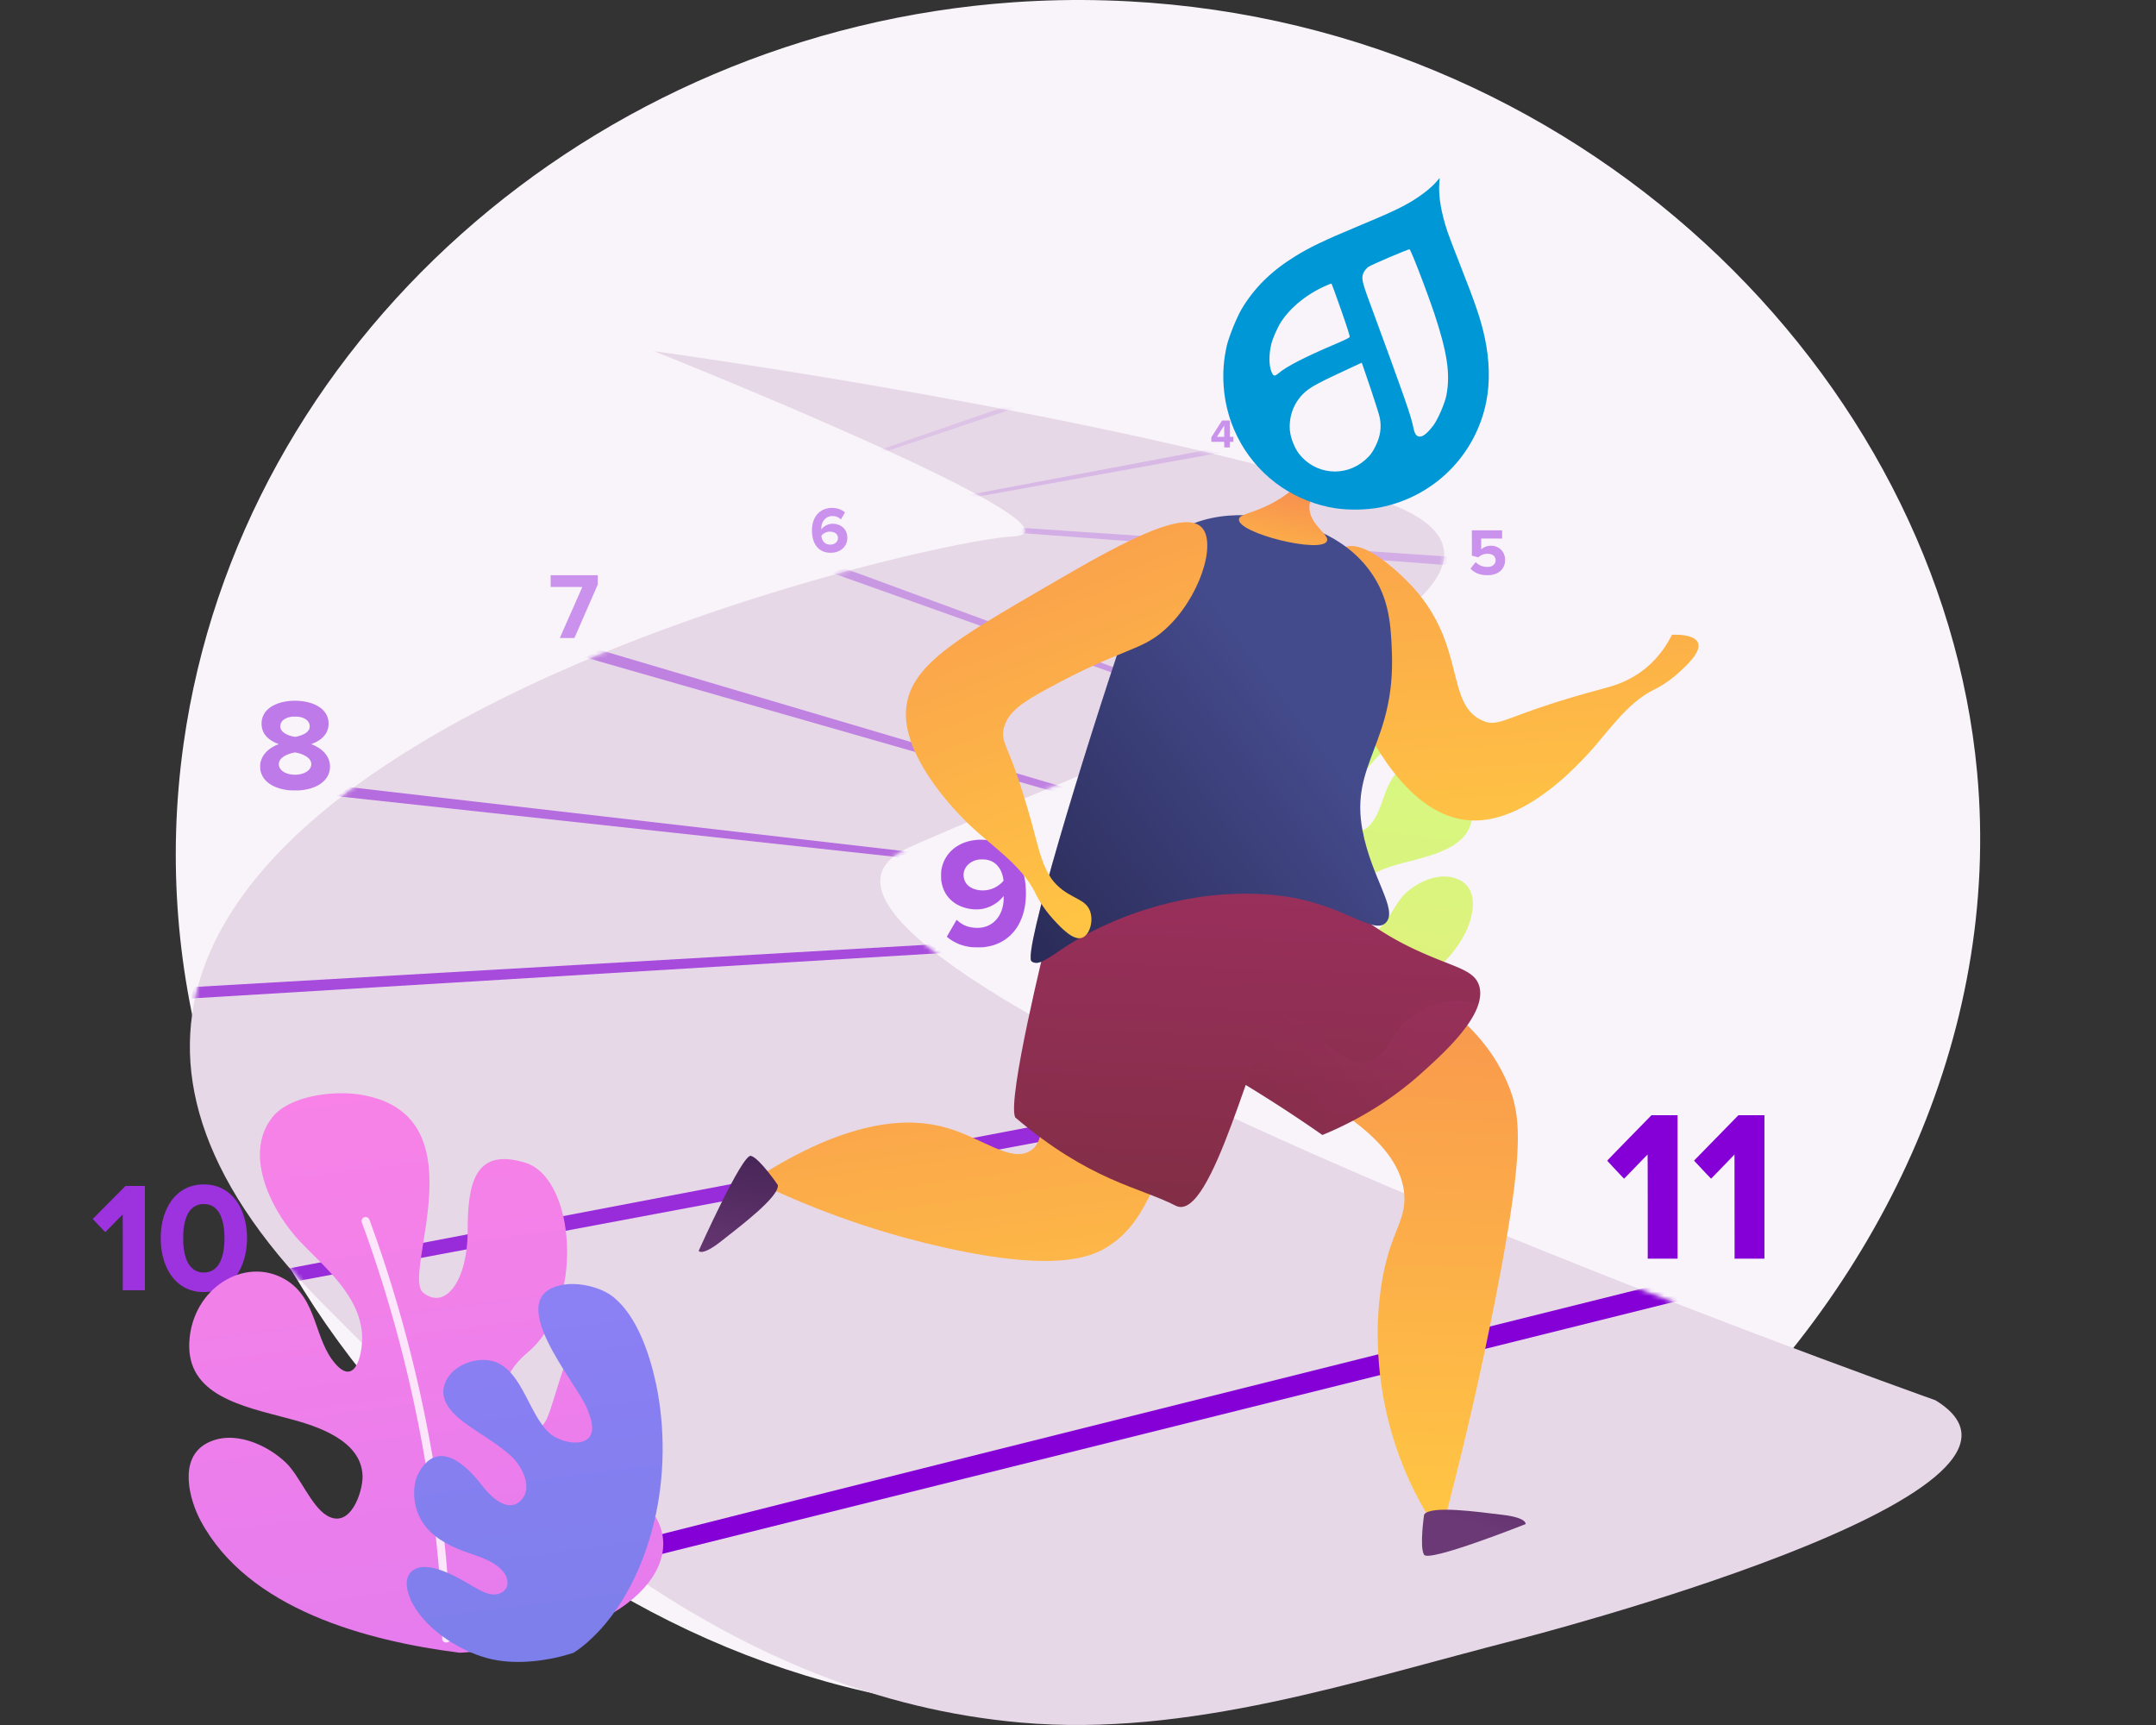 <svg xmlns="http://www.w3.org/2000/svg" width="480" height="384" fill="none" viewBox="0 0 480 384"><rect x="0" y="0" width="480" height="384" fill="#333333" stroke="none"/><path fill="#F9F4FA" d="M206.806 379.255C107.15 364.186 26.156 270.139 40.865 165.594 53.422 76.436 131.724 7.058 225.62.506c6.8-.47 13.682-.623 20.62-.415 52.381 1.51 98.934 22.424 133.36 54.073 34.26 31.497 56.517 73.631 60.582 117.829 10.796 117.593-109.425 226.002-233.377 207.262Z"/><path fill="#BE7AE8" fill-rule="evenodd" d="M64.986 156.006c-2.692.154-4.834 1.069-5.94 2.538-.215.284-.542.937-.637 1.271-.324 1.141-.193 2.422.345 3.364.571 1 1.644 1.833 3.036 2.357.226.085.284.117.24.132-1.137.401-2.213 1.101-2.903 1.888a4.883 4.883 0 0 0-1.133 2.203c-.09.419-.091 1.308-.001 1.757.365 1.818 1.722 3.157 3.953 3.9.668.223 1.379.375 2.262.486.58.072 2.373.072 2.956-.001 1.35-.168 2.427-.468 3.37-.939 1.9-.948 2.936-2.478 2.937-4.337.001-1.613-.879-3.076-2.484-4.13a8.735 8.735 0 0 0-1.425-.734 1.338 1.338 0 0 1-.248-.111c0-.009.143-.071.318-.139.68-.262 1.421-.68 1.893-1.065.506-.413 1-1.027 1.235-1.538.539-1.164.521-2.61-.045-3.742-.893-1.787-3.161-2.939-6.201-3.151a16.216 16.216 0 0 0-1.528-.009Zm1.498 3.556c.831.116 1.482.396 1.907.822.233.233.36.432.46.72.175.501.121 1.05-.141 1.445a2.863 2.863 0 0 1-.643.634c-.44.305-1.287.636-2.01.785-.349.071-.362.072-.594.029-1.448-.268-2.557-.891-2.911-1.634-.174-.365-.198-.65-.095-1.113.196-.881 1.145-1.526 2.5-1.7.323-.042 1.19-.035 1.527.012Zm-.317 8.03c1.437.312 2.576.996 2.963 1.778.244.492.237 1.01-.02 1.533-.481.981-2 1.623-3.661 1.549-1.096-.049-2.008-.347-2.63-.859a2.077 2.077 0 0 1-.55-.699c-.354-.712-.22-1.452.37-2.052.431-.44 1.039-.781 1.88-1.058a7.23 7.23 0 0 1 1.104-.276c.072-.014.154-.001.543.084Z" clip-rule="evenodd"/><path fill="#CA92EC" fill-rule="evenodd" d="M184.942 113.072c-.69.04-1.4.238-1.928.536-1.443.816-2.242 2.407-2.241 4.467.001 1.652.449 2.991 1.293 3.867.608.63 1.446 1.006 2.434 1.09.293.025.873.011 1.128-.028a3.857 3.857 0 0 0 1.555-.567 3.16 3.16 0 0 0 1.449-2.378c.021-.21.01-.662-.022-.869-.102-.664-.355-1.188-.791-1.636-.534-.548-1.258-.873-2.113-.949a4.122 4.122 0 0 0-.82.023 3.303 3.303 0 0 0-1.498.67c-.137.11-.36.335-.453.457l-.062.084-.013-.048c-.017-.065-.001-.465.027-.648.157-1.051.779-1.854 1.662-2.145.235-.078.376-.101.663-.11.783-.024 1.387.185 1.915.664l.087.078.461-.785.462-.786-.039-.033a8.56 8.56 0 0 0-.181-.137c-.806-.595-1.854-.883-2.975-.817Zm.022 5.286c.528.043.922.197 1.206.471.176.17.297.381.358.624.044.176.044.499 0 .658-.121.442-.459.801-.927.986-.41.161-.945.181-1.395.051-.659-.191-1.131-.764-1.29-1.566a5.175 5.175 0 0 1-.044-.244l-.009-.071.092-.103a2.472 2.472 0 0 1 1.597-.805 1.72 1.72 0 0 1 .412-.001ZM327.69 120.873l.003 2.819.717.189c.569.15.722.185.741.172.013-.009.074-.06.136-.114.389-.339.896-.56 1.454-.634.214-.029.641-.032.817-.008.498.071.873.255 1.111.546.288.351.383.864.242 1.31a1.253 1.253 0 0 1-.333.541c-.371.372-.976.553-1.679.501-.899-.065-1.661-.385-2.232-.936l-.131-.127-.569.711c-.313.391-.572.719-.576.728-.009.025.31.334.482.467.695.539 1.48.843 2.509.97.302.038 1.199.038 1.477.001.936-.125 1.647-.424 2.212-.931a3.097 3.097 0 0 0 .934-1.637c.061-.292.073-.426.074-.781 0-.353-.012-.484-.073-.776-.273-1.309-1.354-2.253-2.737-2.391a3.775 3.775 0 0 0-1.076.066c-.476.103-.995.358-1.31.643a1.11 1.11 0 0 1-.111.094c-.003 0-.006-.542-.006-1.204v-1.203h4.66v-1.834h-6.74l.004 2.818ZM272.054 93.633l-1.191 1.872-1.175 1.848v1.004l1.432.002 1.433.002.003.619.002.618H273.827v-1.241h.77v-1.11h-.77v-3.638H272.07l-.016.024Zm.502 2.364-.003 1.245-.812.002c-.649.002-.812 0-.809-.008a187.45 187.45 0 0 1 1.619-2.49c.004.003.006.566.005 1.25Z" clip-rule="evenodd"/><path fill="#AC55E3" fill-rule="evenodd" d="M217.633 186.95c-.354.023-1.068.121-1.477.204-1.926.387-3.643 1.353-4.811 2.706-.93 1.079-1.524 2.366-1.763 3.819-.083.505-.083 1.966-.001 2.49.339 2.146 1.357 3.778 3.07 4.918 1.661 1.107 4.067 1.597 6.071 1.236 1.256-.226 2.573-.845 3.572-1.678.322-.269.855-.813 1.01-1.031a.534.534 0 0 1 .123-.14c.037-.001.032.769-.009 1.203-.17 1.831-.822 3.301-1.943 4.379-1.134 1.092-2.656 1.601-4.405 1.476-.953-.069-1.698-.25-2.39-.582-.505-.242-.913-.521-1.583-1.084l-.124-.104-.068.111c-.037.061-.522.897-1.076 1.857l-1.023 1.77c-.023.04.454.419.938.744a11.26 11.26 0 0 0 1.946.995c.716.263 1.527.461 2.398.584.531.075 2.471.087 2.987.018 1.506-.201 2.521-.5 3.673-1.082 2.736-1.38 4.631-4.051 5.337-7.52.383-1.878.425-4.159.116-6.188-.785-5.152-3.611-8.343-7.955-8.985a13.344 13.344 0 0 0-2.613-.116Zm2.131 4.449c.901.193 1.56.545 2.162 1.154.76.771 1.251 1.835 1.443 3.132l.054.365-.205.231c-.604.679-1.54 1.288-2.478 1.614a6.083 6.083 0 0 1-3.447.131c-1.335-.35-2.231-1.106-2.588-2.185-.679-2.049.676-4.038 3.046-4.473.492-.09 1.521-.074 2.013.031Z" clip-rule="evenodd"/><path fill="#8400D7" fill-rule="evenodd" d="M362.743 253.298c-2.712 2.774-4.926 5.06-4.919 5.08.019.055 3.72 4.005 3.753 4.005.015 0 1.19-1.206 2.61-2.681 1.421-1.475 2.599-2.681 2.619-2.681.019 0 .036 5.214.036 11.587v11.588h6.644v-31.942h-5.811l-4.932 5.044Zm19.346.013-4.938 5.052 1.885 2.012c1.037 1.107 1.9 2.006 1.918 1.998a251.36 251.36 0 0 0 2.618-2.69l2.585-2.676.011 11.594.012 11.595h6.644v-31.942l-2.898.003-2.899.002-4.938 5.052Z" clip-rule="evenodd"/><path fill="#E7D8E8" d="M430.884 311.705s-280.861-99.67-228.369-123.119c48.552-21.69 159.198-59.475 103.903-77.522-57.765-18.851-160.849-32.896-160.849-32.896s101.113 40.25 79.675 41.275c-21.993 1.053-265.389 57.536-153.869 170.281 43.751 44.24 91.372 87.98 155.812 93.728 37.464 3.338 74.735-9.307 110.479-18.435 0 0 127.366-32.522 93.218-53.312Z"/><path fill="#9C33DF" fill-rule="evenodd" d="M44.666 263.684c-3.505.241-6.218 2.276-7.715 5.788-.78 1.831-1.163 3.85-1.165 6.135 0 1.29.091 2.284.312 3.389.892 4.451 3.391 7.468 6.92 8.353.805.202 1.415.272 2.39.272 1.887 0 3.48-.457 4.91-1.408 1.346-.895 2.5-2.28 3.288-3.948 2.04-4.32 1.818-10.368-.524-14.237-1.418-2.342-3.512-3.811-6.028-4.229-.718-.12-1.66-.165-2.388-.115Zm-20.362 3.981c-2.01 2.016-3.65 3.677-3.644 3.692.014.04 2.756 2.911 2.78 2.911.011 0 .881-.877 1.933-1.949s1.925-1.948 1.94-1.948c.014 0 .026 3.789.026 8.421v8.422H32.26v-23.215h-4.303l-3.653 3.666Zm21.79.417c.81.131 1.456.461 2.018 1.03.588.595.986 1.305 1.32 2.353.659 2.073.722 5.545.143 7.838-.575 2.271-1.702 3.569-3.388 3.9-.402.079-1.21.08-1.608.001-2.23-.438-3.49-2.531-3.768-6.259-.052-.696-.022-2.637.051-3.253.287-2.431.991-4.037 2.158-4.921a3.962 3.962 0 0 1 1.63-.689 5.818 5.818 0 0 1 1.444 0Z" clip-rule="evenodd"/><mask id="mask0_7490_30389" width="395" height="306" x="42" y="78" maskUnits="userSpaceOnUse" style="mask-type:alpha"><path fill="#E7D8E8" d="M430.888 311.705s-280.861-99.67-228.369-123.119c48.552-21.69 159.198-59.475 103.902-77.522-57.765-18.851-160.848-32.896-160.848-32.896s101.113 40.25 79.675 41.275c-21.993 1.053-265.389 57.536-153.869 170.281 43.75 44.24 91.372 87.98 155.812 93.728 37.464 3.338 74.735-9.307 110.479-18.435 0 0 127.366-32.522 93.218-53.312Z"/></mask><g fill="#8400D7" mask="url(#mask0_7490_30389)"><path d="M379.008 283.488c-84.834 21.129-256 63.885-262 65.881l4.5 2.995 264.5-65.881-7-2.995Z"/><path fill-opacity=".8" d="m64.354 285.532 214.638-40.254-5.992-2.716-212 40.427 3.354 2.543Z"/><path fill-opacity=".65" d="m42.281 222.282 167.961-10.155-3.115-1.865-163.802 9.444-1.044 2.576Z"/><path fill-opacity=".5" d="m74.875 177.225 125.595 13.64 2.181-1.239-124.736-14.392-3.04 1.991Z"/><path fill-opacity=".4" d="m130.328 146.353 104.484 29.94 2.237-.988-103.757-30.692-2.964 1.74Z"/><path fill-opacity=".3" d="m277.137 160.255-92.028-32.763 2.929-.965 91.706 33.728h-2.607Z"/><path fill-opacity=".2" d="m322.005 125.79-95.255-7.177.62-1.113 94.901 6.392-.266 1.898Z"/><path fill-opacity=".15" d="m271.891 100.732-55.681 10.086-.952-.572 53.371-10.082 3.262.568Z"/><path fill-opacity=".1" d="m245.293 84.316-53.618 18.066-1.025-.427 51.333-17.727 3.31.088Z"/></g><path fill="url(#paint0_linear_7490_30389)" d="M102.322 367.918c-20.754-2.659-47.068-9.662-57.647-29.374-2.509-4.684-5.033-13.806 1.317-17.238 5.808-3.138 13.304.17 17.61 4.251 3.175 3 5.637 9.709 9.2 11.828 5.22 3.107 8.022-5.365 7.914-8.859-.248-7.808-9.866-11.008-16.262-12.693-10.61-2.814-22.97-5.226-22.303-17.161.666-11.935 12.328-19.093 21.296-13.883 7.388 4.298 6.35 13.497 11.4 19.001 4.49 4.9 6.04-3.046 5.745-6.942-.65-8.457-8.1-14.579-13.583-20.253-6.195-6.416-13.056-19.31-6.443-27.797 3.81-4.886 13.475-6.014 19.174-5.195 27.956 4.035 9.417 40.15 14.497 44.17 5.08 4.035 9.897-3.03 9.882-13.744-.016-10.73 1.626-18.63 12.839-15.198 11.214 3.433 13.351 31.446.542 42.207-12.808 10.76.806 22.51 4.244 14.795 2.478-5.566 4.662-20.16 11.833-21.768 11.957-2.659 11.771 21.691 8.333 27.365-4.817 7.946-15.721 9.678-21.808 16.527-1.765 1.994-5.761 6.926-4.212 9.832 2.168 4.066 8.193-.278 10.423-2.164 4.987-4.236 11.88-18.614 18.911-9.06 8.674 11.796-5.823 29.282-42.902 31.353Z"/><path fill="#fff" d="M99.335 365.642c.48 0 .883-.294.899-.788.015-.418.588-42.856-17.998-93.364-.17-.464-.681-.68-1.146-.51a.903.903 0 0 0-.526 1.159c18.462 50.199 17.888 92.251 17.888 92.668-.015.495.388.82.883.82-.015.015-.015.015 0 .015Z" opacity=".8"/><path fill="url(#paint1_linear_7490_30389)" d="M91.704 349.752c3.36-2.86 10.516 1.608 13.474 3.308 1.719.99 4.074 2.505 6.149 1.624 2.168-.928 2.029-3.2.712-4.808-2.354-2.891-6.876-3.68-10.16-5.102-3.531-1.515-6.768-3.571-8.503-7.127-1.394-2.83-1.704-7.019-.14-9.818 4.322-7.714 10.61-1.7 14.126 2.907 1.704 2.242 5.529 6.091 8.426 3.448 3.082-2.799.433-7.808-1.952-10.003-3.129-2.876-6.908-4.886-10.315-7.39-3.067-2.257-6.226-5.488-4.182-9.493 1.58-3.092 5.545-4.808 8.937-4.545 7.837.603 9.06 12.028 14.233 16.419 1.828 1.546 5.979 2.783 8.147 1.268 2.215-1.547.775-5.102-.015-7.035-2.37-5.736-19.33-24.999-5.266-27.411 3.531-.603 8.41.51 11.198 2.752 5.25 4.236 8.023 12.631 9.416 19.001 2.169 10.018 2.045 21.134-.371 31.106-5.359 22.015-17.966 29.08-17.966 29.08-5.452 1.794-12.267 2.675-17.92 1.484-6.645-1.407-14.59-6.307-17.874-12.43-1.068-1.994-2.245-5.457-.154-7.235Z"/><path fill="url(#paint2_linear_7490_30389)" d="M285.723 228.584c14.516-1.86 32.922-6.758 40.321-20.546 1.755-3.276 3.521-9.656-.921-12.057-4.062-2.195-9.305.119-12.317 2.974-2.221 2.098-3.943 6.791-6.435 8.272-3.651 2.174-5.612-3.752-5.536-6.196.173-5.461 6.901-7.699 11.375-8.878 7.421-1.968 16.066-3.655 15.6-12.003-.466-8.348-8.623-13.355-14.896-9.711-5.167 3.006-4.441 9.44-7.973 13.29-3.142 3.428-4.225-2.13-4.019-4.855.455-5.915 5.666-10.198 9.501-14.166 4.333-4.488 9.132-13.506 4.506-19.443-2.665-3.417-9.425-4.207-13.411-3.634-19.554 2.823-6.587 28.084-10.14 30.895-3.554 2.822-6.923-2.119-6.912-9.613.011-7.505-1.137-13.031-8.981-10.63-7.843 2.401-9.338 21.995-.379 29.521 8.959 7.527-.563 15.745-2.968 10.349-1.733-3.893-3.261-14.101-8.277-15.226-8.363-1.86-8.233 15.172-5.828 19.14 3.369 5.559 10.996 6.77 15.253 11.56 1.235 1.395 4.03 4.845 2.947 6.878-1.517 2.844-5.731-.195-7.291-1.514-3.488-2.963-8.309-13.02-13.227-6.337-6.067 8.251 4.073 20.481 30.008 21.93Z"/><path fill="#fff" d="M287.812 226.995c-.336 0-.618-.206-.629-.552-.011-.292-.411-29.975 12.588-65.304a.617.617 0 0 1 .802-.356.63.63 0 0 1 .368.811c-12.913 35.112-12.512 64.525-12.512 64.817.011.346-.271.573-.617.573.01.011.01.011 0 .011Z" opacity=".8"/><path fill="url(#paint3_linear_7490_30389)" d="M293.148 215.877c-2.351-2.001-7.356 1.125-9.425 2.314-1.202.692-2.849 1.752-4.301 1.136-1.516-.649-1.419-2.239-.498-3.363 1.647-2.023 4.81-2.574 7.107-3.569 2.47-1.06 4.734-2.498 5.947-4.985.975-1.979 1.192-4.909.098-6.867-3.023-5.396-7.421-1.189-9.88 2.033-1.192 1.568-3.868 4.261-5.894 2.412-2.155-1.958-.303-5.461 1.365-6.997 2.189-2.011 4.832-3.417 7.215-5.169 2.145-1.579 4.355-3.839 2.925-6.639-1.105-2.163-3.878-3.363-6.251-3.18-5.481.422-6.337 8.414-9.955 11.485-1.279 1.081-4.182 1.946-5.699.886-1.549-1.081-.541-3.568.011-4.92 1.658-4.012 13.52-17.486 3.684-19.173-2.47-.421-5.883.357-7.833 1.925-3.672 2.963-5.612 8.835-6.586 13.29-1.517 7.008-1.43 14.783.26 21.757 3.748 15.399 12.566 20.341 12.566 20.341 3.813 1.254 8.58 1.871 12.534 1.038 4.648-.984 10.205-4.412 12.502-8.694.747-1.395 1.571-3.817.108-5.061Z"/><path fill="#CA92EC" fill-rule="evenodd" d="M122.594 129.361v1.306h3.524c2.812 0 3.523.005 3.515.025l-2.504 5.674a2746.402 2746.402 0 0 0-2.493 5.658c0 .005.731.007 1.625.004l1.625-.005 2.602-5.955 2.602-5.955v-2.058h-10.496v1.306Z" clip-rule="evenodd"/><path fill="url(#paint4_linear_7490_30389)" d="M300.522 213.602c10.583 3.342 28.437 11.06 35.338 28.083 2.85 7.024 3.467 14.742-2.896 47.262a781.228 781.228 0 0 1-11.245 49.003c-1.017.246-2.018.493-3.035.739a77.088 77.088 0 0 1-9.181-20.92c-3.805-13.956-2.742-25.464-2.265-29.469 1.618-13.418 5.685-15.775 5.423-21.983-.37-8.889-9.382-20.92-48.079-34.384 11.985-6.115 23.97-12.216 35.94-18.331Z"/><path fill="url(#paint5_linear_7490_30389)" d="M317.062 337.148s-1.078 7.209-.015 8.95c1.063 1.741 22.614-6.824 22.614-6.824s.354-1.402-5.053-2.049c-5.392-.647-16.144-2.188-17.546-.077Z"/><path fill="url(#paint6_linear_7490_30389)" d="M329.092 223.707c-1.818 5.453-8.612 11.569-12.571 15.128-4.375 3.943-11.553 9.474-22.106 13.818a320.876 320.876 0 0 0-12.231-8.134c-5.608-3.543-9.859-5.992-13.31-8.026-5.792-3.435-9.258-5.715-12.956-10.136-3.959-4.745-8.934-10.707-7.548-16.252 2.727-10.876 29.238-17.793 47.555-9.952 7.749 3.312 9.474 7.317 22.938 12.894 6.023 2.496 9.381 3.235 10.413 6.285.447 1.356.324 2.835-.184 4.375Z"/><path fill="url(#paint7_linear_7490_30389)" d="M329.087 223.706c-1.818 5.453-8.611 11.569-12.571 15.127-4.375 3.944-11.553 9.474-22.106 13.818a322.319 322.319 0 0 0-12.231-8.133c-5.607-3.543-9.859-5.993-13.31-8.026-.277-3.05.601-5.977 3.266-8.55 0 0 12.694-6.424 20.211 1.571 7.518 7.995 13.31 9.551 17.546 1.726 3.651-6.732 12.74-10.275 19.195-7.533Z" opacity=".2"/><path fill="url(#paint8_linear_7490_30389)" d="M242.322 218.806c-3.497 4.96-7.595 12.262-9.258 21.597-1.479 8.304-.216 13.634-3.698 15.79-4.313 2.665-10.644-2.819-18.532-5.114-8.01-2.326-20.781-2.265-40.761 10.121-.123.847-.246 1.71-.354 2.557 15.975 7.564 30.085 11.615 40.33 13.911 25.31 5.684 33.136 2.049 36.633-.185 5.437-3.466 7.702-8.196 9.997-12.694 5.361-10.506 8.227-33.552 21.12-51.883-13.633-.817-21.844 6.732-35.477 5.9Z"/><path fill="url(#paint9_linear_7490_30389)" d="M173.166 263.791s-4.067-5.993-5.992-6.486c-1.926-.493-11.631 21.151-11.631 21.151s.693 1.263 4.991-2.126 13.048-9.982 12.632-12.539Z"/><path fill="url(#paint10_linear_7490_30389)" d="M232.923 209.473s-8.781 35.308-6.901 39.282c16.714 14.204 27.574 15.467 35.723 19.642 8.15 4.174 17.516-37.989 22.338-42.78 4.821-4.806-1.002-25.418-1.002-25.418s-41.177-12.046-50.158 9.274Z"/><path fill="url(#paint11_linear_7490_30389)" d="M299.131 121.91c5.13-2.496 15.097 8.411 15.574 8.95 11.724 13.048 7.056 25.849 15.328 29.546 4.006 1.787 4.914-1.294 27.005-7.147 1.91-.509 5.592-1.464 9.258-4.437 3.158-2.573 4.961-5.546 5.931-7.518.385-.015 4.945-.246 5.793 1.757.831 1.971-2.404 4.96-4.083 6.5-2.696 2.511-5.284 3.759-5.576 3.898-6.424 3.142-10.414 9.72-15.282 14.866-3.25 3.419-14.126 14.896-25.618 14.311-14.065-.709-22.83-19.164-25.372-24.525-6.778-14.249-8.766-33.382-2.958-36.201Z"/><path fill="url(#paint12_linear_7490_30389)" d="M260.401 119.599c-4.329 3.466-5.3 7.225-9.937 20.92-9.119 26.943-22.922 72.033-20.781 73.496 2.434 1.679 5.654-3.389 16.976-8.364 4.067-1.787 19.688-8.643 38.79-6.193 13.541 1.725 20.473 8.95 23.184 5.838 2.558-2.942-3.281-9.874-5.284-20.396-2.865-14.958 7.302-19.425 6.532-39.714-.231-5.961-.524-11.815-4.56-17.623-6.177-8.919-16.56-11.138-19.826-11.831-2.942-.647-15.99-3.42-25.094 3.867Z"/><path fill="url(#paint13_linear_7490_30389)" d="M292.29 104.441c-1.402 1.726-3.636 4.144-6.886 6.286-5.531 3.62-9.49 3.481-9.582 4.898-.2 3.097 18.316 7.657 19.595 4.837.678-1.478-4.067-3.727-3.897-7.702.138-3.004 2.988-5.33 5.422-6.84-1.54-.477-3.096-.986-4.652-1.479Z"/><path fill="url(#paint14_linear_7490_30389)" d="M279.241 167.604c-3.805-10.075-15.544-9.844-21.644-17.562-3.204-4.051-5.223-10.768-2.511-22.753-1.233 3.019-2.573 7.148-4.637 13.233-9.12 26.943-22.923 72.033-20.781 73.497 2.434 1.679 5.653-3.39 16.976-8.365 3.666-1.602 16.714-7.333 33.244-6.655-1.649-3.22-2.404-6.131-2.665-8.704-1.002-9.797 5.114-14.481 2.018-22.691Z" opacity=".3"/><path fill="url(#paint15_linear_7490_30389)" d="M267.526 117.385c3.438 3.528-.462 15.833-8.151 22.749-5.466 4.914-9.489 4.063-26.343 13.273-5.245 2.87-8.801 5.104-9.595 8.899-.556 2.667.796 3.659 3.277 11.082 1.14 3.42 2.557 8.013 4.181 14.318 1.346 5.231 2.737 7.665 4.368 9.279 3.237 3.204 6.509 3.017 7.474 5.991.731 2.241-.208 5.176-1.799 5.765-1.86.707-4.405-1.845-6.475-4.127-2.484-2.717-3.717-5.314-3.859-5.609-3.109-6.446-9.653-10.486-14.754-15.375-6.81-6.543-14.821-16.955-14.124-25.715.762-9.622 10.83-15.47 30.975-27.186 14.716-8.56 30.526-17.745 34.825-13.344Z"/><path fill="#0097D7" fill-rule="evenodd" d="M319.832 40.412c-1.431 1.672-4.139 3.694-7.019 5.241-2.239 1.203-4.189 2.08-10.47 4.706-7.715 3.225-10.668 4.641-14.102 6.763-5.205 3.216-9.05 7.018-11.819 11.689-1.075 1.813-2.882 6.287-3.302 8.178-.685 3.078-.898 5.765-.702 8.832.587 9.188 5.352 17.535 12.924 22.637 3.547 2.39 7.851 4.071 12.006 4.691 3.034.453 7.017.372 9.917-.201 11.999-2.369 21.265-11.602 23.637-23.552.853-4.296.729-9.308-.353-14.279-.867-3.988-2.032-7.436-5.361-15.868-1.305-3.307-2.609-6.718-2.898-7.58-1.439-4.298-2.072-8.026-1.853-10.927l.086-1.136-.691.806Zm-5.116 16.998c1.168 2.808 3.609 9.352 4.585 12.29 2.914 8.777 3.627 13.562 2.722 18.27-.348 1.81-1.897 5.391-2.922 6.757-.977 1.302-1.922 2.182-2.554 2.38-1.001.313-1.556-.247-1.875-1.892-.503-2.596-1.987-6.842-9.875-28.26-1.627-4.419-1.773-5.243-1.137-6.403.222-.406.605-.853.963-1.126.586-.446 8.97-4.023 9.201-3.925.065.027.466.886.892 1.909ZM298.56 68.954c1.303 3.705 1.999 5.893 1.928 6.062-.072.17-1.192.722-3.143 1.55-6.756 2.868-10.954 5.02-12.659 6.492-.938.81-1.217.74-1.659-.42-.534-1.402-.532-3.851.005-6.03.317-1.289 1.36-3.677 2.13-4.877 2.135-3.329 5.915-6.37 10.195-8.205.556-.239 1.046-.42 1.087-.402.042.018.994 2.642 2.116 5.83Zm6.694 17.85c.973 2.878 1.852 5.705 1.953 6.282.382 2.192.104 4.022-.938 6.173-.712 1.469-1.275 2.209-2.45 3.22-4.426 3.811-11.001 3.159-14.602-1.447-1.02-1.305-1.912-3.606-2.048-5.28-.264-3.263 1.039-6.473 3.472-8.552 1.377-1.177 3.141-2.112 9.768-5.18l2.76-1.278.158.415c.087.228.954 2.77 1.927 5.647Z" clip-rule="evenodd"/><defs><linearGradient id="paint0_linear_7490_30389" x1="76.822" x2="130.077" y1="194.007" y2="607.044" gradientUnits="userSpaceOnUse"><stop stop-color="#FF85E4"/><stop offset="1" stop-color="#C26FFB"/></linearGradient><linearGradient id="paint1_linear_7490_30389" x1="108.828" x2="143.205" y1="256.498" y2="523.119" gradientUnits="userSpaceOnUse"><stop stop-color="#9280F9"/><stop offset=".996" stop-color="#617DD7"/></linearGradient><linearGradient id="paint2_linear_7490_30389" x1="303.559" x2="266.31" y1="106.941" y2="395.842" gradientUnits="userSpaceOnUse"><stop stop-color="#CDFF85"/><stop offset="1" stop-color="#FBDB6F"/></linearGradient><linearGradient id="paint3_linear_7490_30389" x1="281.17" x2="257.125" y1="150.65" y2="337.139" gradientUnits="userSpaceOnUse"><stop stop-color="#F980A9"/><stop offset=".996" stop-color="#D761B6"/></linearGradient><linearGradient id="paint4_linear_7490_30389" x1="298.522" x2="305.026" y1="332.275" y2="120.077" gradientUnits="userSpaceOnUse"><stop stop-color="#FFC444"/><stop offset=".996" stop-color="#F36F56"/></linearGradient><linearGradient id="paint5_linear_7490_30389" x1="341.558" x2="327.989" y1="297.324" y2="339.362" gradientUnits="userSpaceOnUse"><stop stop-color="#311944"/><stop offset="1" stop-color="#6B3976"/></linearGradient><linearGradient id="paint6_linear_7490_30389" x1="291.509" x2="285.868" y1="144.731" y2="296.409" gradientUnits="userSpaceOnUse"><stop stop-color="#AB316D"/><stop offset="1" stop-color="#792D3D"/></linearGradient><linearGradient id="paint7_linear_7490_30389" x1="308.923" x2="271.753" y1="222.516" y2="250.651" gradientUnits="userSpaceOnUse"><stop stop-color="#AB316D"/><stop offset="1" stop-color="#792D3D"/></linearGradient><linearGradient id="paint8_linear_7490_30389" x1="233.953" x2="206.965" y1="312.529" y2="116.093" gradientUnits="userSpaceOnUse"><stop stop-color="#FFC444"/><stop offset=".996" stop-color="#F36F56"/></linearGradient><linearGradient id="paint9_linear_7490_30389" x1="168.917" x2="162.467" y1="240.08" y2="284.234" gradientUnits="userSpaceOnUse"><stop stop-color="#311944"/><stop offset="1" stop-color="#6B3976"/></linearGradient><linearGradient id="paint10_linear_7490_30389" x1="259.191" x2="253.556" y1="143.59" y2="295.089" gradientUnits="userSpaceOnUse"><stop stop-color="#AB316D"/><stop offset="1" stop-color="#792D3D"/></linearGradient><linearGradient id="paint11_linear_7490_30389" x1="339.977" x2="328.002" y1="186.811" y2="-3.073" gradientUnits="userSpaceOnUse"><stop stop-color="#FFC444"/><stop offset=".996" stop-color="#F36F56"/></linearGradient><linearGradient id="paint12_linear_7490_30389" x1="289.835" x2="214.793" y1="158.434" y2="215.237" gradientUnits="userSpaceOnUse"><stop stop-color="#444B8C"/><stop offset=".181" stop-color="#3F4481"/><stop offset=".996" stop-color="#26264F"/></linearGradient><linearGradient id="paint13_linear_7490_30389" x1="283.125" x2="290.158" y1="130.17" y2="96.145" gradientUnits="userSpaceOnUse"><stop stop-color="#FFC444"/><stop offset=".996" stop-color="#F36F56"/></linearGradient><linearGradient id="paint14_linear_7490_30389" x1="282.421" x2="209.155" y1="151.841" y2="207.298" gradientUnits="userSpaceOnUse"><stop stop-color="#444B8C"/><stop offset=".181" stop-color="#3F4481"/><stop offset=".996" stop-color="#26264F"/></linearGradient><linearGradient id="paint15_linear_7490_30389" x1="257.313" x2="188.183" y1="197.661" y2="20.402" gradientUnits="userSpaceOnUse"><stop stop-color="#FFC444"/><stop offset=".996" stop-color="#F36F56"/></linearGradient></defs></svg>